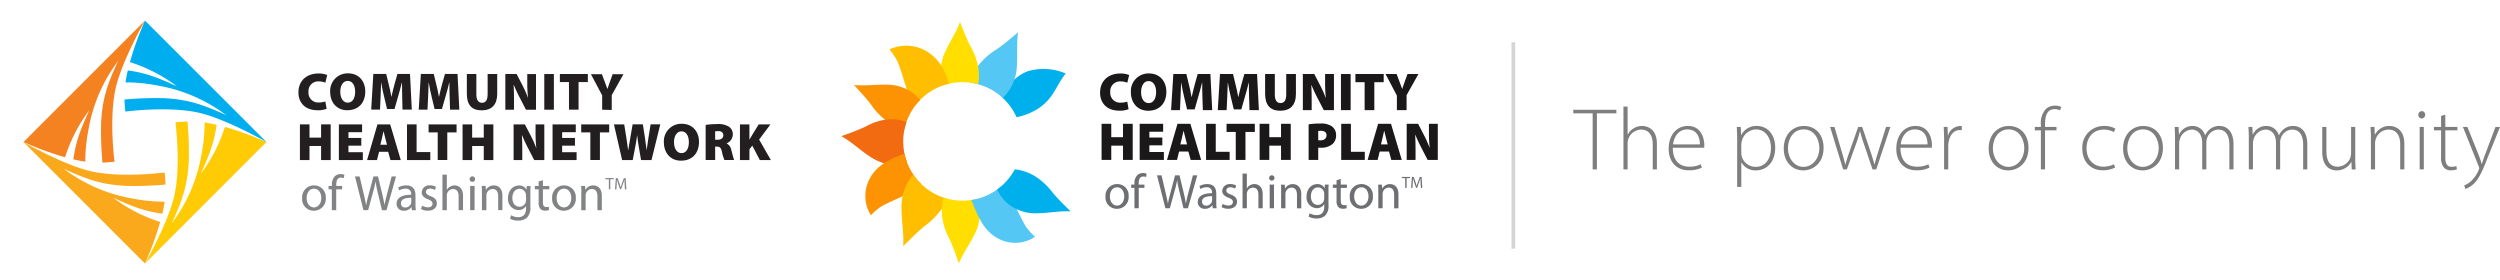 <svg xmlns="http://www.w3.org/2000/svg" xmlns:xlink="http://www.w3.org/1999/xlink" width="678.136" height="75.908" viewBox="0 0 678.136 75.908">
  <defs>
    <clipPath id="clip-path">
      <rect id="Rectangle_37" data-name="Rectangle 37" width="161.8" height="65.483" fill="none"/>
    </clipPath>
  </defs>
  <g id="Group_28" data-name="Group 28" transform="translate(-211 -132.046)">
    <g id="Group_19" data-name="Group 19">
      <g id="Group_13" data-name="Group 13" transform="translate(-289)">
        <g id="CHNW_2021b_logo_Vertical-4c" data-name="CHNW 2021b logo_Vertical-4c" transform="translate(500 132.046)">
          <path id="Path_2" data-name="Path 2" d="M44.038,99.954,11.09,67s11.3,6.5,18.82,8.05c6.043,1.259,14.232.845,19.464.213.115,1.07.2,2.2.247,3.266a91.819,91.819,0,0,1-10.925.362c-6.728-.4-10.517-1.823-16.647-4.6a42.979,42.979,0,0,0,18.4,8,46.329,46.329,0,0,0,8.924.9c-.155,1.058-.374,2.151-.627,3.243-4.824-.638-8.292-2.013-13.335-4.324a42.454,42.454,0,0,0,12.754,6.572,86.7,86.7,0,0,1-4.129,11.276Z" transform="translate(-4.713 -28.474)" fill="#faa81c"/>
          <path id="Path_3" data-name="Path 3" d="M101.338,62.873,68.39,95.822s6.5-11.3,8.05-18.82c1.265-6.043.851-14.232.218-19.47,1.064-.109,2.191-.2,3.266-.242a91.864,91.864,0,0,1,.357,10.925c-.4,6.728-1.823,10.517-4.6,16.675a42.969,42.969,0,0,0,7.993-18.4,46.328,46.328,0,0,0,.9-8.924c1.058.155,2.151.374,3.243.627-.638,4.824-2.007,8.292-4.318,13.335a42.43,42.43,0,0,0,6.567-12.754,86.7,86.7,0,0,1,11.276,4.1Z" transform="translate(-29.065 -24.347)" fill="#ffcb05"/>
          <path id="Path_4" data-name="Path 4" d="M64.28,9.71,97.229,42.653s-11.322-6.5-18.8-8.05c-6.043-1.259-14.232-.845-19.47-.213-.109-1.064-.2-2.2-.242-3.266a91.821,91.821,0,0,1,10.925-.362c6.728.4,10.517,1.823,16.675,4.6a42.969,42.969,0,0,0-18.4-7.993,46.357,46.357,0,0,0-8.924-.9c.155-1.058.374-2.145.627-3.237,4.824.633,8.292,2.007,13.335,4.318A42.43,42.43,0,0,0,60.2,20.98,86.309,86.309,0,0,1,64.28,9.71Z" transform="translate(-24.955 -4.127)" fill="#00aeef"/>
          <path id="Path_5" data-name="Path 5" d="M11.09,42.653,44.038,9.71S37.529,21,35.988,28.53c-1.259,6.038-.845,14.232-.213,19.464-1.07.109-2.2.2-3.266.242a91.821,91.821,0,0,1-.362-10.925c.368-6.733,1.794-10.529,4.6-16.652a42.939,42.939,0,0,0-7.993,18.4,46.3,46.3,0,0,0-.9,8.919c-1.058-.155-2.151-.368-3.237-.627.633-4.813,2.007-8.274,4.318-13.323a42.5,42.5,0,0,0-6.567,12.754A86.311,86.311,0,0,1,11.09,42.653Z" transform="translate(-4.713 -4.127)" fill="#f58220"/>
          <path id="Path_6" data-name="Path 6" d="M148.428,44.236a6.1,6.1,0,0,1-2.427.4c-3.623,0-5.221-2.254-5.221-4.824,0-3.41,2.5-5.146,5.394-5.146a6.124,6.124,0,0,1,2.415.414l-.506,2.076a4.64,4.64,0,0,0-1.794-.345,2.62,2.62,0,0,0-2.777,2.875,2.616,2.616,0,0,0,2.835,2.841,5.457,5.457,0,0,0,1.725-.27Z" transform="translate(-59.829 -14.732)" fill="#231f20"/>
          <path id="Path_7" data-name="Path 7" d="M160.418,44.605c-3.007,0-4.658-2.26-4.658-4.945a4.737,4.737,0,0,1,4.813-5.06c3.122,0,4.7,2.3,4.7,4.9,0,3.117-1.869,5.1-4.847,5.1Zm.126-2.059c1.254,0,1.984-1.208,1.984-2.956s-.748-2.933-2.013-2.933S158.5,37.924,158.5,39.6s.765,2.944,2.013,2.944Z" transform="translate(-66.195 -14.704)" fill="#231f20"/>
          <path id="Path_8" data-name="Path 8" d="M183.517,41.113c-.04-1.093-.057-2.386-.057-3.9h-.04c-.3,1.282-.707,2.731-1.024,3.8l-.96,3.375h-2.03L178.6,41.01c-.259-1.035-.575-2.473-.776-3.8H177.8c-.058,1.369-.1,2.806-.144,3.9l-.155,3.45H175.11l.575-9.683h3.49l.633,2.616c.276,1.064.575,2.358.765,3.531h.04c.276-1.15.575-2.542.88-3.559l.73-2.588h3.41l.489,9.683H183.6Z" transform="translate(-74.419 -14.823)" fill="#231f20"/>
          <path id="Path_9" data-name="Path 9" d="M205.914,41.113c-.046-1.093-.057-2.386-.057-3.9h-.046c-.3,1.282-.7,2.731-1.018,3.8l-.966,3.375h-2l-.805-3.375c-.259-1.035-.546-2.473-.776-3.8h-.029c-.058,1.369-.1,2.806-.144,3.9l-.161,3.45H197.53l.575-9.683h3.5l.633,2.616c.27,1.064.575,2.358.759,3.531h.046c.27-1.15.575-2.542.874-3.559l.736-2.588h3.4l.489,9.683h-2.513Z" transform="translate(-83.947 -14.823)" fill="#231f20"/>
          <path id="Path_10" data-name="Path 10" d="M222.806,34.92v5.5c0,1.466.5,2.3,1.524,2.3s1.535-.748,1.535-2.3v-5.5h2.6v5.348c0,2.984-1.5,4.5-4.215,4.5s-4.025-1.455-4.025-4.554V34.92Z" transform="translate(-93.594 -14.84)" fill="#231f20"/>
          <path id="Path_11" data-name="Path 11" d="M238.38,44.6V34.92h3.065l1.535,2.973a28.347,28.347,0,0,1,1.507,3.4h.046a36.432,36.432,0,0,1-.2-4.065v-2.3H246.7V44.6h-2.731l-1.65-3.22a37.773,37.773,0,0,1-1.627-3.49h-.057c.075,1.311.1,2.76.1,4.324V44.6Z" transform="translate(-101.308 -14.84)" fill="#231f20"/>
          <path id="Path_12" data-name="Path 12" d="M259.359,34.92V44.6h-2.6V34.92Z" transform="translate(-109.119 -14.84)" fill="#231f20"/>
          <path id="Path_13" data-name="Path 13" d="M266.583,37.105H264.11V34.92h7.59v2.185h-2.519V44.58h-2.6Z" transform="translate(-112.242 -14.84)" fill="#231f20"/>
          <path id="Path_14" data-name="Path 14" d="M281.808,44.637V40.75L278.76,35h2.973l.822,2.185c.259.673.443,1.15.661,1.794h.029c.184-.575.374-1.15.615-1.794L284.654,35h2.933l-3.18,5.675V44.7Z" transform="translate(-118.468 -14.874)" fill="#231f20"/>
          <path id="Path_15" data-name="Path 15" d="M144.075,58.67v3.594h3.145V58.67h2.6v9.683h-2.6V64.529h-3.145v3.824h-2.6V58.67Z" transform="translate(-60.122 -24.934)" fill="#231f20"/>
          <path id="Path_16" data-name="Path 16" d="M165.938,64.443h-3.479v1.783h3.9v2.128h-6.5V58.67h6.3V60.8h-3.7V62.35h3.479Z" transform="translate(-67.938 -24.934)" fill="#231f20"/>
          <path id="Path_17" data-name="Path 17" d="M176.42,66.111l-.575,2.243H173.16l2.818-9.683h3.45l2.875,9.683h-2.8l-.621-2.243Zm2.145-1.909-.449-1.725c-.144-.575-.328-1.34-.472-1.915h-.029c-.144.575-.288,1.369-.431,1.915l-.42,1.725Z" transform="translate(-73.59 -24.934)" fill="#231f20"/>
          <path id="Path_18" data-name="Path 18" d="M192,58.67h2.6v7.515h3.72v2.168H192Z" transform="translate(-81.597 -24.934)" fill="#231f20"/>
          <path id="Path_19" data-name="Path 19" d="M204.653,60.855H202.18V58.67h7.59v2.185h-2.519V68.33h-2.6Z" transform="translate(-85.923 -24.934)" fill="#231f20"/>
          <path id="Path_20" data-name="Path 20" d="M220.809,58.67v3.594h3.151V58.67h2.6v9.683h-2.6V64.529h-3.151v3.824h-2.6V58.67Z" transform="translate(-92.736 -24.934)" fill="#231f20"/>
          <path id="Path_21" data-name="Path 21" d="M242.28,68.353V58.67h3.065l1.535,2.973a28.347,28.347,0,0,1,1.524,3.393h.04a36.394,36.394,0,0,1-.207-4.065v-2.3h2.375v9.683h-2.743l-1.65-3.22a37.77,37.77,0,0,1-1.627-3.49h-.058c.075,1.311.1,2.76.1,4.324v2.386Z" transform="translate(-102.965 -24.934)" fill="#231f20"/>
          <path id="Path_22" data-name="Path 22" d="M266.738,64.443h-3.479v1.783h3.922v2.128H260.66V58.67h6.3V60.8h-3.7V62.35h3.479Z" transform="translate(-110.776 -24.934)" fill="#231f20"/>
          <path id="Path_23" data-name="Path 23" d="M276.653,60.855H274.18V58.67h7.59v2.185h-2.519V68.33h-2.6Z" transform="translate(-116.522 -24.934)" fill="#231f20"/>
          <path id="Path_24" data-name="Path 24" d="M291.835,68.353,289.61,58.67H292.4l.575,3.594c.172,1.15.345,2.4.489,3.4h.029c.161-1.093.357-2.254.575-3.45l.615-3.548h2.777l.575,3.72c.172,1.15.3,2.116.431,3.2h.029c.144-1.087.316-2.225.489-3.375l.575-3.548h2.628L299.8,68.353H296.97l-.65-3.8c-.144-.845-.27-1.725-.4-2.875h-.029c-.155,1.15-.287,2.053-.46,2.875l-.73,3.8Z" transform="translate(-123.08 -24.934)" fill="#231f20"/>
          <path id="Path_25" data-name="Path 25" d="M317.838,68.4c-3,0-4.658-2.26-4.658-4.945A4.738,4.738,0,0,1,318,58.39c3.117,0,4.7,2.3,4.7,4.9,0,3.117-1.869,5.1-4.842,5.1Zm.132-2.059c1.248,0,1.978-1.208,1.978-2.956s-.747-2.933-2.007-2.933-2.013,1.265-2.013,2.944.759,2.944,2.013,2.944Z" transform="translate(-133.096 -24.815)" fill="#231f20"/>
          <path id="Path_26" data-name="Path 26" d="M332.88,58.758a21.091,21.091,0,0,1,3.134-.219,5.311,5.311,0,0,1,3.278.765,2.484,2.484,0,0,1,.949,2.1,2.6,2.6,0,0,1-1.65,2.34v.046a2.49,2.49,0,0,1,1.231,1.725c.288.989.6,2.4.794,2.772h-2.645a11.688,11.688,0,0,1-.673-2.243c-.259-1.15-.621-1.392-1.426-1.392h-.414v3.634H332.88Zm2.576,4.025h.673c.978,0,1.541-.472,1.541-1.19s-.477-1.15-1.34-1.15a4.422,4.422,0,0,0-.874.057Z" transform="translate(-141.469 -24.878)" fill="#231f20"/>
          <path id="Path_27" data-name="Path 27" d="M349.06,58.67h2.57v4.111h.029c.2-.362.42-.719.615-1.064l1.869-3.048h3.191l-3.076,4.123,3.191,5.56h-3l-2.041-3.922-.776.989v2.933h-2.57Z" transform="translate(-148.345 -24.934)" fill="#231f20"/>
          <path id="Path_28" data-name="Path 28" d="M145.675,94.326a3.129,3.129,0,0,1-3.145-3.381,3.211,3.211,0,0,1,3.255-3.485,3.15,3.15,0,0,1,3.163,3.364,3.219,3.219,0,0,1-3.26,3.5Zm.052-.9c1.15,0,2-1.07,2-2.565,0-1.11-.575-2.513-1.967-2.513s-2.007,1.305-2.007,2.553c0,1.438.817,2.524,1.967,2.524Z" transform="translate(-60.573 -37.169)" fill="#818385"/>
          <path id="Path_29" data-name="Path 29" d="M155.88,91.907V86.248H155V85.34h.909v-.311a3.117,3.117,0,0,1,.771-2.3,2.266,2.266,0,0,1,1.587-.61,2.645,2.645,0,0,1,1.018.19l-.15.92a1.857,1.857,0,0,0-.771-.149c-1.006,0-1.277.9-1.277,1.9v.357h1.587v.914h-1.6v5.658Z" transform="translate(-65.872 -34.899)" fill="#818385"/>
          <path id="Path_30" data-name="Path 30" d="M169.76,92.37l-2.3-9.149h1.248l1.087,4.6c.27,1.15.518,2.3.679,3.163h.029c.144-.909.431-2,.742-3.174l1.225-4.6H173.7l1.116,4.646c.259,1.1.5,2.168.638,3.128h0c.2-1,.449-2.018.736-3.157l1.208-4.6H178.6l-2.593,9.149h-1.225l-1.15-4.75a27.441,27.441,0,0,1-.575-3h-.029a25.113,25.113,0,0,1-.7,2.984l-1.305,4.761Z" transform="translate(-71.168 -35.363)" fill="#818385"/>
          <path id="Path_31" data-name="Path 31" d="M192.2,92.6a10.866,10.866,0,0,0,.1,1.576h-1.075l-.109-.828h-.04a2.415,2.415,0,0,1-2.007.978,1.869,1.869,0,0,1-2.007-1.886c0-1.587,1.409-2.455,3.95-2.444v-.138a1.351,1.351,0,0,0-1.5-1.518,3.174,3.174,0,0,0-1.725.489l-.27-.8a4.272,4.272,0,0,1,2.174-.575c2.018,0,2.507,1.369,2.507,2.685Zm-1.15-1.777c-1.3,0-2.783.2-2.783,1.478a1.047,1.047,0,0,0,1.116,1.15A1.656,1.656,0,0,0,191,92.366a1.236,1.236,0,0,0,.052-.38Z" transform="translate(-79.497 -37.165)" fill="#818385"/>
          <path id="Path_32" data-name="Path 32" d="M198.884,92.94a3.335,3.335,0,0,0,1.587.466c.851,0,1.259-.426,1.259-.978s-.339-.868-1.208-1.2c-1.19-.431-1.725-1.087-1.725-1.857a2.033,2.033,0,0,1,2.266-1.926,2.979,2.979,0,0,1,1.6.408l-.282.851a2.7,2.7,0,0,0-1.346-.38c-.7,0-1.087.408-1.087.9s.385.788,1.236,1.15c1.15.42,1.725.989,1.725,1.967,0,1.15-.909,1.978-2.444,1.978a3.755,3.755,0,0,1-1.846-.46Z" transform="translate(-84.41 -37.164)" fill="#818385"/>
          <path id="Path_33" data-name="Path 33" d="M208.71,82.39h1.19v4.094h.029a2.116,2.116,0,0,1,.857-.84A2.3,2.3,0,0,1,212,85.305c.88,0,2.3.541,2.3,2.806v3.91h-1.2V88.232c0-1.058-.391-1.938-1.518-1.938a1.725,1.725,0,0,0-1.6,1.2,1.53,1.53,0,0,0-.081.575v3.962h-1.19Z" transform="translate(-88.698 -35.014)" fill="#818385"/>
          <path id="Path_34" data-name="Path 34" d="M222.259,84.684a.713.713,0,0,1-.719-.73.742.742,0,1,1,.736.73Zm-.575,7.682V85.8h1.2v6.567Z" transform="translate(-94.151 -35.359)" fill="#818385"/>
          <path id="Path_35" data-name="Path 35" d="M227.288,89.386a16.846,16.846,0,0,0-.058-1.777h1.058l.069,1.07h.029a2.421,2.421,0,0,1,2.162-1.219c.909,0,2.3.541,2.3,2.795v3.922H231.7V90.386c0-1.058-.391-1.949-1.518-1.949a1.725,1.725,0,0,0-1.6,1.219,1.863,1.863,0,0,0-.081.575v3.962H227.3Z" transform="translate(-96.569 -37.169)" fill="#818385"/>
          <path id="Path_36" data-name="Path 36" d="M245.711,93.224a3.843,3.843,0,0,1-.937,3.013,3.582,3.582,0,0,1-2.4.788,4.255,4.255,0,0,1-2.185-.541l.3-.926a3.536,3.536,0,0,0,1.926.529c1.219,0,2.116-.638,2.116-2.3v-.725h0a2.3,2.3,0,0,1-2.087,1.1,2.941,2.941,0,0,1-2.795-3.214c0-2.225,1.449-3.45,2.967-3.45a2.174,2.174,0,0,1,2.053,1.15h0l.046-.989h1.058c-.046.46-.058,1-.058,1.788ZM244.52,90.2a1.767,1.767,0,0,0-1.737-1.806c-1.15,0-1.955.966-1.955,2.5,0,1.277.661,2.363,1.938,2.363a1.725,1.725,0,0,0,1.685-1.236,1.926,1.926,0,0,0,.1-.638Z" transform="translate(-101.847 -37.183)" fill="#818385"/>
          <path id="Path_37" data-name="Path 37" d="M254.505,85v1.576h1.725v.9h-1.725V91c0,.817.23,1.277.891,1.277a2.34,2.34,0,0,0,.7-.081l.052.909a3.289,3.289,0,0,1-1.058.161,1.725,1.725,0,0,1-1.288-.5,2.559,2.559,0,0,1-.46-1.725V87.473H252.32v-.909h1.018V85.357Z" transform="translate(-107.232 -36.124)" fill="#818385"/>
          <path id="Path_38" data-name="Path 38" d="M263.605,94.326a3.132,3.132,0,0,1-3.145-3.381,3.211,3.211,0,0,1,3.255-3.485,3.15,3.15,0,0,1,3.163,3.364,3.218,3.218,0,0,1-3.255,3.5Zm.057-.9c1.15,0,2-1.07,2-2.565,0-1.11-.575-2.513-1.967-2.513s-2.013,1.305-2.013,2.553c0,1.438.817,2.524,1.967,2.524Z" transform="translate(-110.691 -37.169)" fill="#818385"/>
          <path id="Path_39" data-name="Path 39" d="M274.2,89.386c0-.69,0-1.236-.052-1.777h1.064l.069,1.07h0a2.438,2.438,0,0,1,2.174-1.219c.909,0,2.3.541,2.3,2.795v3.922h-1.19V90.386c0-1.058-.4-1.949-1.518-1.949a1.725,1.725,0,0,0-1.6,1.219,1.863,1.863,0,0,0-.081.575v3.962h-1.2Z" transform="translate(-116.509 -37.168)" fill="#818385"/>
          <path id="Path_40" data-name="Path 40" d="M286.536,84.334h-.926V84h2.248v.334h-.932v2.7h-.391Z" transform="translate(-121.38 -35.699)" fill="#818385"/>
          <path id="Path_41" data-name="Path 41" d="M292.741,85.746c0-.42-.052-.937-.052-1.311h0c-.109.351-.23.742-.385,1.15l-.523,1.455h-.3l-.495-1.449c-.144-.426-.259-.817-.345-1.15h0c0,.38-.029.886-.058,1.346l-.081,1.3h-.374l.213-3.036h.5l.518,1.466c.126.374.224.713.3,1.029h0c.081-.3.184-.644.322-1.029l.54-1.466h.5l.19,3.036h-.391Z" transform="translate(-123.301 -35.72)" fill="#818385"/>
          <rect id="Rectangle_33" data-name="Rectangle 33" width="217.667" height="75.908" fill="none"/>
        </g>
      </g>
    </g>
    <path id="Path_85" data-name="Path 85" d="M5.016,18H6.168V2.784h5.28v-.96H-.24v.96H5.016Zm8.352,0H14.5V10.944a3.191,3.191,0,0,1,.168-1.128A3.773,3.773,0,0,1,18.144,7.2c2.352,0,3.168,1.9,3.168,3.984V18H22.44V11.04c0-4.272-2.9-4.824-3.984-4.824a4.335,4.335,0,0,0-2.328.648,4.244,4.244,0,0,0-1.584,1.68H14.5V.96H13.368Zm21.888-5.88a2.855,2.855,0,0,0,.048-.7c0-1.656-.72-5.208-4.488-5.208-2.976,0-5.184,2.4-5.184,6.24,0,3.384,2.064,5.784,5.376,5.784a7.7,7.7,0,0,0,3.624-.72l-.288-.912a6.694,6.694,0,0,1-3.192.648c-2.376,0-4.392-1.44-4.392-5.136Zm-8.424-.912c.192-1.776,1.3-4.056,3.84-4.056,2.784,0,3.456,2.448,3.432,4.056ZM44.208,22.752h1.128V16.128h.048A4.354,4.354,0,0,0,49.3,18.264c2.784,0,5.232-2.088,5.232-6.216,0-3.384-1.992-5.832-4.944-5.832a4.507,4.507,0,0,0-4.248,2.448h-.048l-.1-2.184h-1.08c.048,1.08.1,2.232.1,3.672Zm1.128-11.544a4.693,4.693,0,0,1,.168-.984A4.023,4.023,0,0,1,49.32,7.152c2.616,0,4.056,2.352,4.056,4.944,0,3.072-1.512,5.208-4.152,5.208a3.893,3.893,0,0,1-3.792-2.928,5.587,5.587,0,0,1-.1-.912ZM62.3,6.216c-2.856,0-5.448,2.16-5.448,6.12,0,3.6,2.3,5.928,5.28,5.928,2.568,0,5.52-1.824,5.52-6.144C67.656,8.592,65.5,6.216,62.3,6.216Zm-.024.936c3.024,0,4.224,2.928,4.224,5.04,0,2.952-1.9,5.112-4.3,5.112-2.352,0-4.2-2.16-4.2-5.04C58.008,9.792,59.352,7.152,62.28,7.152Zm7.152-.672L72.96,18h1.008l2.3-6.384a37.89,37.89,0,0,0,1.248-3.96h.048a36.262,36.262,0,0,0,1.2,3.936L80.928,18h1.008l3.84-11.52H84.6l-2.064,6.528c-.432,1.392-.792,2.544-1.032,3.624h-.048c-.312-1.08-.672-2.256-1.128-3.648L78.12,6.48H77.04l-2.3,6.552c-.48,1.32-.864,2.544-1.152,3.6h-.072c-.24-1.1-.576-2.256-.984-3.6L70.608,6.48Zm27.576,5.64a2.856,2.856,0,0,0,.048-.7c0-1.656-.72-5.208-4.488-5.208-2.976,0-5.184,2.4-5.184,6.24,0,3.384,2.064,5.784,5.376,5.784a7.7,7.7,0,0,0,3.624-.72l-.288-.912a6.694,6.694,0,0,1-3.192.648c-2.376,0-4.392-1.44-4.392-5.136Zm-8.424-.912c.192-1.776,1.3-4.056,3.84-4.056,2.784,0,3.456,2.448,3.432,4.056ZM100.344,18h1.128V11.64a7.879,7.879,0,0,1,.1-1.1c.312-1.848,1.44-3.216,3.024-3.216a1.972,1.972,0,0,1,.552.048v-1.1a2.941,2.941,0,0,0-.456-.048A3.584,3.584,0,0,0,101.4,8.808h-.048L101.3,6.48h-1.056c.048,1.1.1,2.3.1,3.456ZM117.888,6.216c-2.856,0-5.448,2.16-5.448,6.12,0,3.6,2.3,5.928,5.28,5.928,2.568,0,5.52-1.824,5.52-6.144C123.24,8.592,121.08,6.216,117.888,6.216Zm-.024.936c3.024,0,4.224,2.928,4.224,5.04,0,2.952-1.9,5.112-4.3,5.112-2.352,0-4.2-2.16-4.2-5.04C113.592,9.792,114.936,7.152,117.864,7.152ZM127.728,18V7.392h3.1V6.48h-3.1V5.832c0-2.208.456-4.176,2.592-4.176a2.977,2.977,0,0,1,1.464.336l.36-.912A3.753,3.753,0,0,0,130.416.7,3.61,3.61,0,0,0,127.872,1.7,5.68,5.68,0,0,0,126.6,5.856V6.48h-1.656v.912H126.6V18Zm18.7-1.392a6.787,6.787,0,0,1-2.88.648c-2.664,0-4.56-1.968-4.56-4.968,0-2.712,1.584-5.088,4.68-5.088a5.589,5.589,0,0,1,2.736.672l.408-.936a5.968,5.968,0,0,0-3.024-.72,5.8,5.8,0,0,0-5.952,6.144c0,3.48,2.208,5.88,5.544,5.88a7.473,7.473,0,0,0,3.36-.744Zm7.92-10.392c-2.856,0-5.448,2.16-5.448,6.12,0,3.6,2.3,5.928,5.28,5.928,2.568,0,5.52-1.824,5.52-6.144C159.7,8.592,157.536,6.216,154.344,6.216Zm-.024.936c3.024,0,4.224,2.928,4.224,5.04,0,2.952-1.9,5.112-4.3,5.112-2.352,0-4.2-2.16-4.2-5.04C150.048,9.792,151.392,7.152,154.32,7.152ZM162.984,18h1.128V10.9a3.226,3.226,0,0,1,.192-1.1A3.541,3.541,0,0,1,167.5,7.2c1.848,0,2.856,1.512,2.856,3.6V18h1.128V10.608A3.367,3.367,0,0,1,171.7,9.48,3.315,3.315,0,0,1,174.72,7.2c1.992,0,3,1.536,3,4.128V18h1.128V11.208c0-4.368-2.616-4.992-3.744-4.992a3.936,3.936,0,0,0-2.76.96,4.584,4.584,0,0,0-1.176,1.56h-.048a3.47,3.47,0,0,0-3.312-2.52,3.983,3.983,0,0,0-3.72,2.3h-.048l-.1-2.04h-1.056c.048.912.1,1.7.1,2.76ZM183,18h1.128V10.9a3.226,3.226,0,0,1,.192-1.1A3.541,3.541,0,0,1,187.512,7.2c1.848,0,2.856,1.512,2.856,3.6V18H191.5V10.608a3.367,3.367,0,0,1,.216-1.128,3.315,3.315,0,0,1,3.024-2.28c1.992,0,3,1.536,3,4.128V18h1.128V11.208c0-4.368-2.616-4.992-3.744-4.992a3.936,3.936,0,0,0-2.76.96,4.584,4.584,0,0,0-1.176,1.56h-.048a3.47,3.47,0,0,0-3.312-2.52,3.983,3.983,0,0,0-3.72,2.3h-.048l-.1-2.04H182.9c.048.912.1,1.7.1,2.76ZM211.872,6.48h-1.128v7.176a4.134,4.134,0,0,1-.24,1.272,3.746,3.746,0,0,1-3.384,2.328c-2.28,0-3.072-1.8-3.072-4.3V6.48H202.92v6.7c0,4.368,2.448,5.088,3.912,5.088a4.468,4.468,0,0,0,3.96-2.3h.048l.072,2.04h1.056c-.048-.888-.1-1.8-.1-2.808ZM216.12,18h1.128V10.872a3.442,3.442,0,0,1,.168-1.032,3.68,3.68,0,0,1,3.456-2.64c2.376,0,3.192,1.9,3.192,3.984V18h1.128V11.088c0-4.32-2.9-4.872-4.008-4.872a4.323,4.323,0,0,0-3.96,2.352h-.048l-.1-2.088h-1.056c.048.912.1,1.7.1,2.76Zm14.352,0V6.48h-1.128V18ZM229.92,2.184a.985.985,0,0,0-.936,1.008.925.925,0,0,0,.888.984.939.939,0,0,0,.96-.984A.936.936,0,0,0,229.92,2.184Zm5.232,1.32V6.48h-1.944v.912h1.944v7.3a4.135,4.135,0,0,0,.72,2.736,2.389,2.389,0,0,0,1.968.816,4.553,4.553,0,0,0,1.608-.264l-.144-.888a4.15,4.15,0,0,1-1.32.192c-1.224,0-1.68-.936-1.68-2.4V7.392h3.288V6.48H236.3V3.144ZM241.08,6.48l4.272,10.68a1.492,1.492,0,0,1,.144.5,1.651,1.651,0,0,1-.144.5,8.72,8.72,0,0,1-1.92,2.88,5.776,5.776,0,0,1-2.016,1.3l.36.96a6.6,6.6,0,0,0,2.016-1.2c1.512-1.32,2.5-3.456,3.888-7.032l3.456-8.592h-1.224L247.1,13.944c-.36.936-.648,1.824-.888,2.544h-.048c-.216-.744-.528-1.656-.84-2.472L242.3,6.48Z" transform="translate(638 160)" fill="#7e7e7e"/>
    <line id="Line_6" data-name="Line 6" y2="56" transform="translate(621.5 143.5)" fill="none" stroke="#d4d4d4" stroke-width="1"/>
    <g id="Group_22" data-name="Group 22" transform="translate(439.2 138)">
      <g id="Group_21" data-name="Group 21" clip-path="url(#clip-path)">
        <path id="Path_42" data-name="Path 42" d="M100.515,27.891a11.78,11.78,0,0,0-6.626,6.551c-.092.2-.178.408-.266.611a16.111,16.111,0,0,1,3.851,5.325,17.626,17.626,0,0,0,5.685-2.237,13.414,13.414,0,0,0,3.52-3.228c1.575-2.084,2.478-4.431,4.127-6.388a15.15,15.15,0,0,0-10.291-.634" transform="translate(-49.918 -14.531)" fill="#00b0ec"/>
        <path id="Path_43" data-name="Path 43" d="M83.64,23.836a12.438,12.438,0,0,0,3.822-8.57C87.7,12.2,87.339,9.1,87.8,6.045c-1.948,1.582-3.75,3.22-5.9,4.65a18.537,18.537,0,0,0-4.849,4.32,14.047,14.047,0,0,0-2.271,4.435c-.022.078-.04.156-.062.234a16.012,16.012,0,0,1,8.918,4.152" transform="translate(-39.841 -3.223)" fill="#54c7f5"/>
        <path id="Path_44" data-name="Path 44" d="M63.724,16.333a16.08,16.08,0,0,1,4.253.573,13.472,13.472,0,0,0,.044-4.44A17.718,17.718,0,0,0,65.9,6.613C64.737,4.425,63.964,2.223,63.042,0c-1,2.792-2.718,5.24-3.913,7.933a11.8,11.8,0,0,0-.577,9.255,16.042,16.042,0,0,1,5.172-.855" transform="translate(-30.844)" fill="#ffde00"/>
        <path id="Path_45" data-name="Path 45" d="M44.134,24.105c-.9-3.1-2.2-6-5.074-8.129A10.807,10.807,0,0,0,27.98,14.8a18.454,18.454,0,0,1,2.2,3.29c1.656,3.91,2.295,8.568,4.816,11.946a16.072,16.072,0,0,1,9.139-5.934" transform="translate(-14.919 -7.348)" fill="#ffbf00"/>
        <path id="Path_46" data-name="Path 46" d="M21.1,48.484a16.037,16.037,0,0,1,4.245-7.9c-.156-.2-.316-.4-.487-.586a11.774,11.774,0,0,0-8.617-3.544c-2.947-.1-5.9.386-8.847.073,1.6,1.8,3.247,3.451,4.71,5.449a17.757,17.757,0,0,0,4.347,4.457A13.444,13.444,0,0,0,20.8,48.419c.1.025.2.043.3.066" transform="translate(-3.943 -19.432)" fill="#fd9303"/>
        <path id="Path_47" data-name="Path 47" d="M16.805,62.561a16.056,16.056,0,0,1,.882-5.253c-.059-.022-.118-.049-.179-.071a11.591,11.591,0,0,0-4.782-.659,15.015,15.015,0,0,0-5.967,1.877A63.334,63.334,0,0,1,0,61.124c2.757,1.507,5.134,3.828,7.783,5.557,2.842,1.854,6.161,2.879,9.3,1.7.237-.089.469-.187.7-.293a16.075,16.075,0,0,1-.977-5.532" transform="translate(0 -30.152)" fill="#f36b10"/>
        <path id="Path_48" data-name="Path 48" d="M24.614,76.539c-3.621,1.368-7.177,2.8-9.277,6.488a9.926,9.926,0,0,0,.156,10.231,16.906,16.906,0,0,1,2.757-2.37c3.579-2.056,8.048-3.168,10.834-6.2a16.04,16.04,0,0,1-4.47-8.148" transform="translate(-7.462 -40.81)" fill="#fd9303"/>
        <path id="Path_49" data-name="Path 49" d="M38.185,88.585A13.667,13.667,0,0,0,35,98.02c.016,3.346.686,6.669.455,10.03,1.969-1.89,3.777-3.826,5.98-5.571a20.156,20.156,0,0,0,4.871-5.117,17.02,17.02,0,0,0,1.145-2.173,16.1,16.1,0,0,1-9.268-6.6" transform="translate(-18.662 -47.232)" fill="#ffbf00"/>
        <path id="Path_50" data-name="Path 50" d="M67.954,102.414a16.084,16.084,0,0,1-9.048-.353c-.04.149-.086.294-.122.444a13.422,13.422,0,0,0-.269,4.766,17.75,17.75,0,0,0,1.921,5.924c1.087,2.226,1.785,4.454,2.632,6.706,1.094-2.757,2.894-5.143,4.181-7.8a11.775,11.775,0,0,0,.873-9.276c-.052-.141-.111-.277-.169-.415" transform="translate(-31.147 -54.418)" fill="#ffde00"/>
        <path id="Path_51" data-name="Path 51" d="M90.435,106.853c-2.278-3.643-3.544-8.311-7.08-10.832A16.007,16.007,0,0,1,75.516,99.5c1.737,4.016,3.105,8.253,7.363,10.472a9.68,9.68,0,0,0,9.963-.521,16.507,16.507,0,0,1-2.407-2.6" transform="translate(-40.264 -51.197)" fill="#54c7f5"/>
        <path id="Path_52" data-name="Path 52" d="M105.526,91.819a17.793,17.793,0,0,0-4.557-4.241,13.409,13.409,0,0,0-4.436-1.772c-.391-.078-.781-.138-1.17-.189a16.136,16.136,0,0,1-4.784,5.474,12.281,12.281,0,0,0,2.3,3.315,11.773,11.773,0,0,0,8.777,3.128c2.948-.046,5.87-.666,8.833-.5-1.684-1.718-3.407-3.293-4.964-5.22" transform="translate(-48.295 -45.65)" fill="#00b0ec"/>
        <path id="Path_53" data-name="Path 53" d="M158.113,39.627a6.266,6.266,0,0,1-2.456.406c-3.662,0-5.275-2.282-5.275-4.883,0-3.445,2.529-5.2,5.45-5.2a6.151,6.151,0,0,1,2.441.422l-.508,2.078a4.713,4.713,0,0,0-1.817-.349,2.64,2.64,0,0,0-2.8,2.877,2.646,2.646,0,0,0,2.863,2.877,5.434,5.434,0,0,0,1.744-.275Z" transform="translate(-80.181 -15.968)" fill="#1a1818"/>
        <path id="Path_54" data-name="Path 54" d="M172.995,40.031c-3.037,0-4.708-2.281-4.708-5a4.789,4.789,0,0,1,4.868-5.115c3.154,0,4.752,2.34,4.752,4.956,0,3.153-1.89,5.158-4.9,5.158Zm.131-2.078c1.264,0,2-1.22,2-2.993,0-1.687-.755-2.965-2.034-2.965s-2.034,1.279-2.034,2.98c-.014,1.758.77,2.978,2.034,2.978Z" transform="translate(-89.728 -15.951)" fill="#1a1818"/>
        <path id="Path_55" data-name="Path 55" d="M200.141,36.538c-.044-1.1-.058-2.412-.058-3.939h-.043c-.306,1.294-.712,2.761-1.032,3.837l-.974,3.414h-2.049l-.814-3.414c-.262-1.047-.553-2.5-.785-3.837h-.028c-.058,1.381-.1,2.834-.146,3.939l-.16,3.517H191.64l.611-9.8h3.531l.639,2.644c.276,1.076.567,2.384.77,3.575h.044c.276-1.191.6-2.572.886-3.6l.741-2.616h3.444l.494,9.8h-2.543Z" transform="translate(-102.18 -16.134)" fill="#1a1818"/>
        <path id="Path_56" data-name="Path 56" d="M227.262,36.538c-.044-1.1-.058-2.412-.058-3.939h-.043c-.306,1.294-.712,2.761-1.032,3.837l-.974,3.414h-2.049l-.814-3.414c-.262-1.047-.553-2.5-.785-3.837h-.028c-.058,1.381-.1,2.834-.146,3.939l-.16,3.517h-2.412l.611-9.8H222.9l.639,2.644c.276,1.076.567,2.384.77,3.575h.044c.276-1.191.6-2.572.886-3.6l.741-2.616h3.444l.494,9.8h-2.543Z" transform="translate(-116.64 -16.134)" fill="#1a1818"/>
        <path id="Path_57" data-name="Path 57" d="M248.916,30.261v5.565c0,1.483.508,2.311,1.54,2.311s1.555-.755,1.555-2.311V30.261h2.63v5.405c0,3.023-1.512,4.549-4.258,4.549-2.674,0-4.1-1.467-4.1-4.606V30.261Z" transform="translate(-131.316 -16.135)" fill="#1a1818"/>
        <path id="Path_58" data-name="Path 58" d="M268.207,40.055V30.26h3.1l1.554,3.007A28.644,28.644,0,0,1,274.4,36.7h.044a36.721,36.721,0,0,1-.2-4.112V30.26h2.4v9.795h-2.761L272.2,36.8c-.537-1.032-1.177-2.354-1.642-3.532H270.5c.073,1.323.1,2.79.1,4.375v2.412Z" transform="translate(-143.004 -16.134)" fill="#1a1818"/>
        <rect id="Rectangle_36" data-name="Rectangle 36" width="2.63" height="9.795" transform="translate(135.538 14.126)" fill="#1a1818"/>
        <path id="Path_59" data-name="Path 59" d="M301.251,32.47h-2.5V30.261h7.673V32.47h-2.544v7.586h-2.63Z" transform="translate(-159.29 -16.135)" fill="#1a1818"/>
        <path id="Path_60" data-name="Path 60" d="M319.333,40.055V36.1l-3.081-5.842h3.009l.828,2.209c.261.682.451,1.177.668,1.816h.029c.189-.6.378-1.148.625-1.816l.8-2.209h2.965L321.963,36v4.055Z" transform="translate(-168.621 -16.134)" fill="#1a1818"/>
        <path id="Path_61" data-name="Path 61" d="M153.885,59.181v3.633h3.183V59.181h2.63v9.795h-2.63V65.11h-3.183v3.866h-2.63V59.181Z" transform="translate(-80.647 -31.555)" fill="#1a1818"/>
        <path id="Path_62" data-name="Path 62" d="M179.538,65.023h-3.517v1.8h3.939v2.152h-6.569V59.181h6.365v2.15h-3.735V62.9h3.517Z" transform="translate(-92.45 -31.555)" fill="#1a1818"/>
        <path id="Path_63" data-name="Path 63" d="M192.542,66.708l-.553,2.268h-2.718l2.849-9.795h3.488l2.921,9.795h-2.834l-.625-2.268Zm2.165-1.932-.451-1.758c-.145-.552-.335-1.352-.479-1.933h-.029c-.146.581-.291,1.381-.436,1.933l-.421,1.758Z" transform="translate(-100.917 -31.554)" fill="#1a1818"/>
        <path id="Path_64" data-name="Path 64" d="M211.971,59.181H214.6v7.6h3.763v2.194h-6.394Z" transform="translate(-113.02 -31.555)" fill="#1a1818"/>
        <path id="Path_65" data-name="Path 65" d="M226.365,61.39h-2.5V59.181h7.673V61.39H229v7.586h-2.63Z" transform="translate(-119.362 -31.555)" fill="#1a1818"/>
        <path id="Path_66" data-name="Path 66" d="M245.709,59.181v3.633h3.183V59.181h2.63v9.795h-2.63V65.11h-3.183v3.866h-2.63V59.181Z" transform="translate(-129.606 -31.555)" fill="#1a1818"/>
        <path id="Path_67" data-name="Path 67" d="M271.567,59.242a20.143,20.143,0,0,1,3.227-.218,5.047,5.047,0,0,1,3.11.785,2.9,2.9,0,0,1,1.118,2.354,3.184,3.184,0,0,1-.959,2.413,4.827,4.827,0,0,1-3.255,1.016c-.261,0-.479-.028-.639-.028v3.328h-2.6Zm2.6,4.316a5.446,5.446,0,0,0,.6.029c1.017,0,1.657-.523,1.657-1.366,0-.726-.479-1.22-1.483-1.22a3.976,3.976,0,0,0-.77.058Z" transform="translate(-144.796 -31.471)" fill="#1a1818"/>
        <path id="Path_68" data-name="Path 68" d="M290.5,59.181h2.631v7.6h3.763v2.194H290.5Z" transform="translate(-154.891 -31.555)" fill="#1a1818"/>
        <path id="Path_69" data-name="Path 69" d="M309.122,66.708l-.553,2.268h-2.717l2.848-9.795h3.488l2.922,9.795h-2.834l-.625-2.268Zm2.165-1.932-.45-1.758c-.145-.552-.334-1.352-.479-1.933h-.03c-.145.581-.29,1.381-.436,1.933l-.421,1.758Z" transform="translate(-163.076 -31.554)" fill="#1a1818"/>
        <path id="Path_70" data-name="Path 70" d="M328.551,68.976V59.181h3.095l1.555,3.007a28.8,28.8,0,0,1,1.54,3.43h.044a36.958,36.958,0,0,1-.2-4.112V59.181h2.4v9.795h-2.761l-1.671-3.255c-.537-1.032-1.177-2.354-1.642-3.532h-.058c.072,1.323.1,2.79.1,4.375v2.412Z" transform="translate(-175.179 -31.554)" fill="#1a1818"/>
        <path id="Path_71" data-name="Path 71" d="M156.614,100.922a3.058,3.058,0,0,1-3.076-3.3,3.14,3.14,0,0,1,3.182-3.408,3.036,3.036,0,0,1,3.089,3.289,3.144,3.144,0,0,1-3.182,3.42Zm.053-.875c1.114,0,1.949-1.048,1.949-2.506,0-1.087-.543-2.453-1.923-2.453s-1.962,1.273-1.962,2.493c0,1.406.8,2.467,1.923,2.467Z" transform="translate(-81.864 -50.233)" fill="#6e6f72"/>
        <path id="Path_72" data-name="Path 72" d="M169.341,97.353V91.824h-.888v-.888h.888v-.3a3.03,3.03,0,0,1,.756-2.241,2.223,2.223,0,0,1,1.551-.6,2.653,2.653,0,0,1,.994.186l-.146.9a1.823,1.823,0,0,0-.756-.145c-.981,0-1.246.875-1.246,1.855v.345h1.552v.888h-1.539v5.529Z" transform="translate(-89.817 -46.811)" fill="#6e6f72"/>
        <path id="Path_73" data-name="Path 73" d="M185.749,98.065l-2.267-8.936H184.7l1.061,4.521c.266,1.128.5,2.228.663,3.09h.027c.146-.888.424-1.948.729-3.1l1.193-4.508h1.206l1.088,4.535c.252,1.074.49,2.122.623,3.062h.027c.186-.982.437-1.975.716-3.09l1.181-4.508h1.18l-2.532,8.936h-1.206l-1.127-4.641a27.58,27.58,0,0,1-.584-2.929h-.027a24.164,24.164,0,0,1-.689,2.916l-1.273,4.654Z" transform="translate(-97.83 -47.522)" fill="#6e6f72"/>
        <path id="Path_74" data-name="Path 74" d="M212.172,99.237a10.691,10.691,0,0,0,.093,1.538h-1.048l-.106-.809h-.04a2.369,2.369,0,0,1-1.962.956,1.829,1.829,0,0,1-1.963-1.843c0-1.551,1.379-2.4,3.859-2.386v-.133a1.319,1.319,0,0,0-1.459-1.485,3.088,3.088,0,0,0-1.684.478l-.265-.782a4.147,4.147,0,0,1,2.122-.557c1.975,0,2.453,1.34,2.453,2.626Zm-1.14-1.737c-1.273-.026-2.718.2-2.718,1.445a1.023,1.023,0,0,0,1.088,1.114,1.62,1.62,0,0,0,1.577-1.074,1.189,1.189,0,0,0,.053-.372Z" transform="translate(-110.447 -50.233)" fill="#6e6f72"/>
        <path id="Path_75" data-name="Path 75" d="M221.261,99.583a3.3,3.3,0,0,0,1.551.45c.836,0,1.233-.411,1.233-.955s-.331-.849-1.18-1.166c-1.167-.424-1.71-1.061-1.71-1.817a1.987,1.987,0,0,1,2.214-1.883,2.981,2.981,0,0,1,1.565.4l-.278.836a2.625,2.625,0,0,0-1.313-.372c-.689,0-1.061.4-1.061.876,0,.53.372.768,1.207,1.1,1.1.411,1.684.967,1.684,1.922,0,1.14-.889,1.936-2.387,1.936a3.657,3.657,0,0,1-1.8-.451Z" transform="translate(-117.825 -50.233)" fill="#6e6f72"/>
        <path id="Path_76" data-name="Path 76" d="M233.17,88.107h1.167v4h.027a2.078,2.078,0,0,1,.836-.822,2.268,2.268,0,0,1,1.193-.332c.863,0,2.242.531,2.242,2.744V97.52h-1.167v-3.7c0-1.034-.385-1.9-1.485-1.9a1.69,1.69,0,0,0-1.565,1.166,1.416,1.416,0,0,0-.08.557V97.52H233.17Z" transform="translate(-124.323 -46.977)" fill="#6e6f72"/>
        <path id="Path_77" data-name="Path 77" d="M249.328,90.546a.694.694,0,0,1-.7-.716.723.723,0,1,1,.717.716Zm-.557,1.087h1.167v6.417h-1.167Z" transform="translate(-132.563 -47.507)" fill="#6e6f72"/>
        <path id="Path_78" data-name="Path 78" d="M255.525,96.1c0-.676-.013-1.206-.053-1.737h1.034l.066,1.048h.026a2.377,2.377,0,0,1,2.122-1.194c.889,0,2.268.531,2.268,2.732v3.832h-1.167v-3.7c0-1.034-.385-1.909-1.485-1.909a1.683,1.683,0,0,0-1.565,1.192,1.735,1.735,0,0,0-.08.544v3.871h-1.167Z" transform="translate(-136.214 -50.233)" fill="#6e6f72"/>
        <path id="Path_79" data-name="Path 79" d="M276.311,99.834a3.773,3.773,0,0,1-.915,2.944,3.524,3.524,0,0,1-2.347.769,4.141,4.141,0,0,1-2.135-.531l.292-.9a3.5,3.5,0,0,0,1.883.517c1.193,0,2.068-.624,2.068-2.255v-.7h-.026a2.275,2.275,0,0,1-2.042,1.074,2.872,2.872,0,0,1-2.731-3.143c0-2.174,1.418-3.394,2.9-3.394a2.126,2.126,0,0,1,2,1.115h.027l.04-.969h1.033c-.039.45-.053.982-.053,1.75Zm-1.167-2.957a1.626,1.626,0,0,0-.066-.518,1.666,1.666,0,0,0-1.631-1.245c-1.114,0-1.909.941-1.909,2.439,0,1.246.65,2.307,1.9,2.307a1.678,1.678,0,0,0,1.617-1.207,1.906,1.906,0,0,0,.093-.623Z" transform="translate(-144.151 -50.233)" fill="#6e6f72"/>
        <path id="Path_80" data-name="Path 80" d="M287.8,91.231v1.538h1.671v.888H287.8V97.1c0,.8.226,1.246.876,1.246a2.207,2.207,0,0,0,.676-.079l.053.888a3.161,3.161,0,0,1-1.034.16,1.664,1.664,0,0,1-1.259-.491,2.507,2.507,0,0,1-.451-1.684V93.657h-.995v-.888h.995V91.588Z" transform="translate(-152.315 -48.643)" fill="#6e6f72"/>
        <path id="Path_81" data-name="Path 81" d="M298.55,100.922a3.058,3.058,0,0,1-3.076-3.3,3.14,3.14,0,0,1,3.182-3.408,3.036,3.036,0,0,1,3.089,3.289,3.144,3.144,0,0,1-3.182,3.42Zm.053-.875c1.114,0,1.949-1.048,1.949-2.506,0-1.087-.544-2.453-1.922-2.453s-1.963,1.273-1.963,2.493c0,1.406.8,2.467,1.923,2.467Z" transform="translate(-157.543 -50.233)" fill="#6e6f72"/>
        <path id="Path_82" data-name="Path 82" d="M312,96.1c0-.676-.013-1.206-.053-1.737h1.034l.066,1.048h.026a2.377,2.377,0,0,1,2.122-1.194c.889,0,2.268.531,2.268,2.732v3.832H316.3v-3.7c0-1.034-.385-1.909-1.485-1.909a1.683,1.683,0,0,0-1.565,1.192,1.736,1.736,0,0,0-.08.544v3.871H312Z" transform="translate(-166.329 -50.233)" fill="#6e6f72"/>
        <path id="Path_83" data-name="Path 83" d="M326.651,90.377h-.9v-.326h2.2v.326h-.907v2.64h-.387Z" transform="translate(-173.685 -48.014)" fill="#6e6f72"/>
        <path id="Path_84" data-name="Path 84" d="M333.709,91.714c-.021-.41-.048-.916-.048-1.281h-.009c-.105.344-.225.723-.374,1.127L332.754,93h-.291l-.484-1.413c-.141-.417-.255-.8-.338-1.153h-.009c-.009.371-.031.868-.057,1.313l-.08,1.272h-.365l.207-2.967h.488l.506,1.435c.123.366.22.7.3,1h.009c.079-.3.184-.629.317-1l.528-1.435h.488l.185,2.967h-.379Z" transform="translate(-176.554 -48.013)" fill="#6e6f72"/>
      </g>
    </g>
  </g>
</svg>
